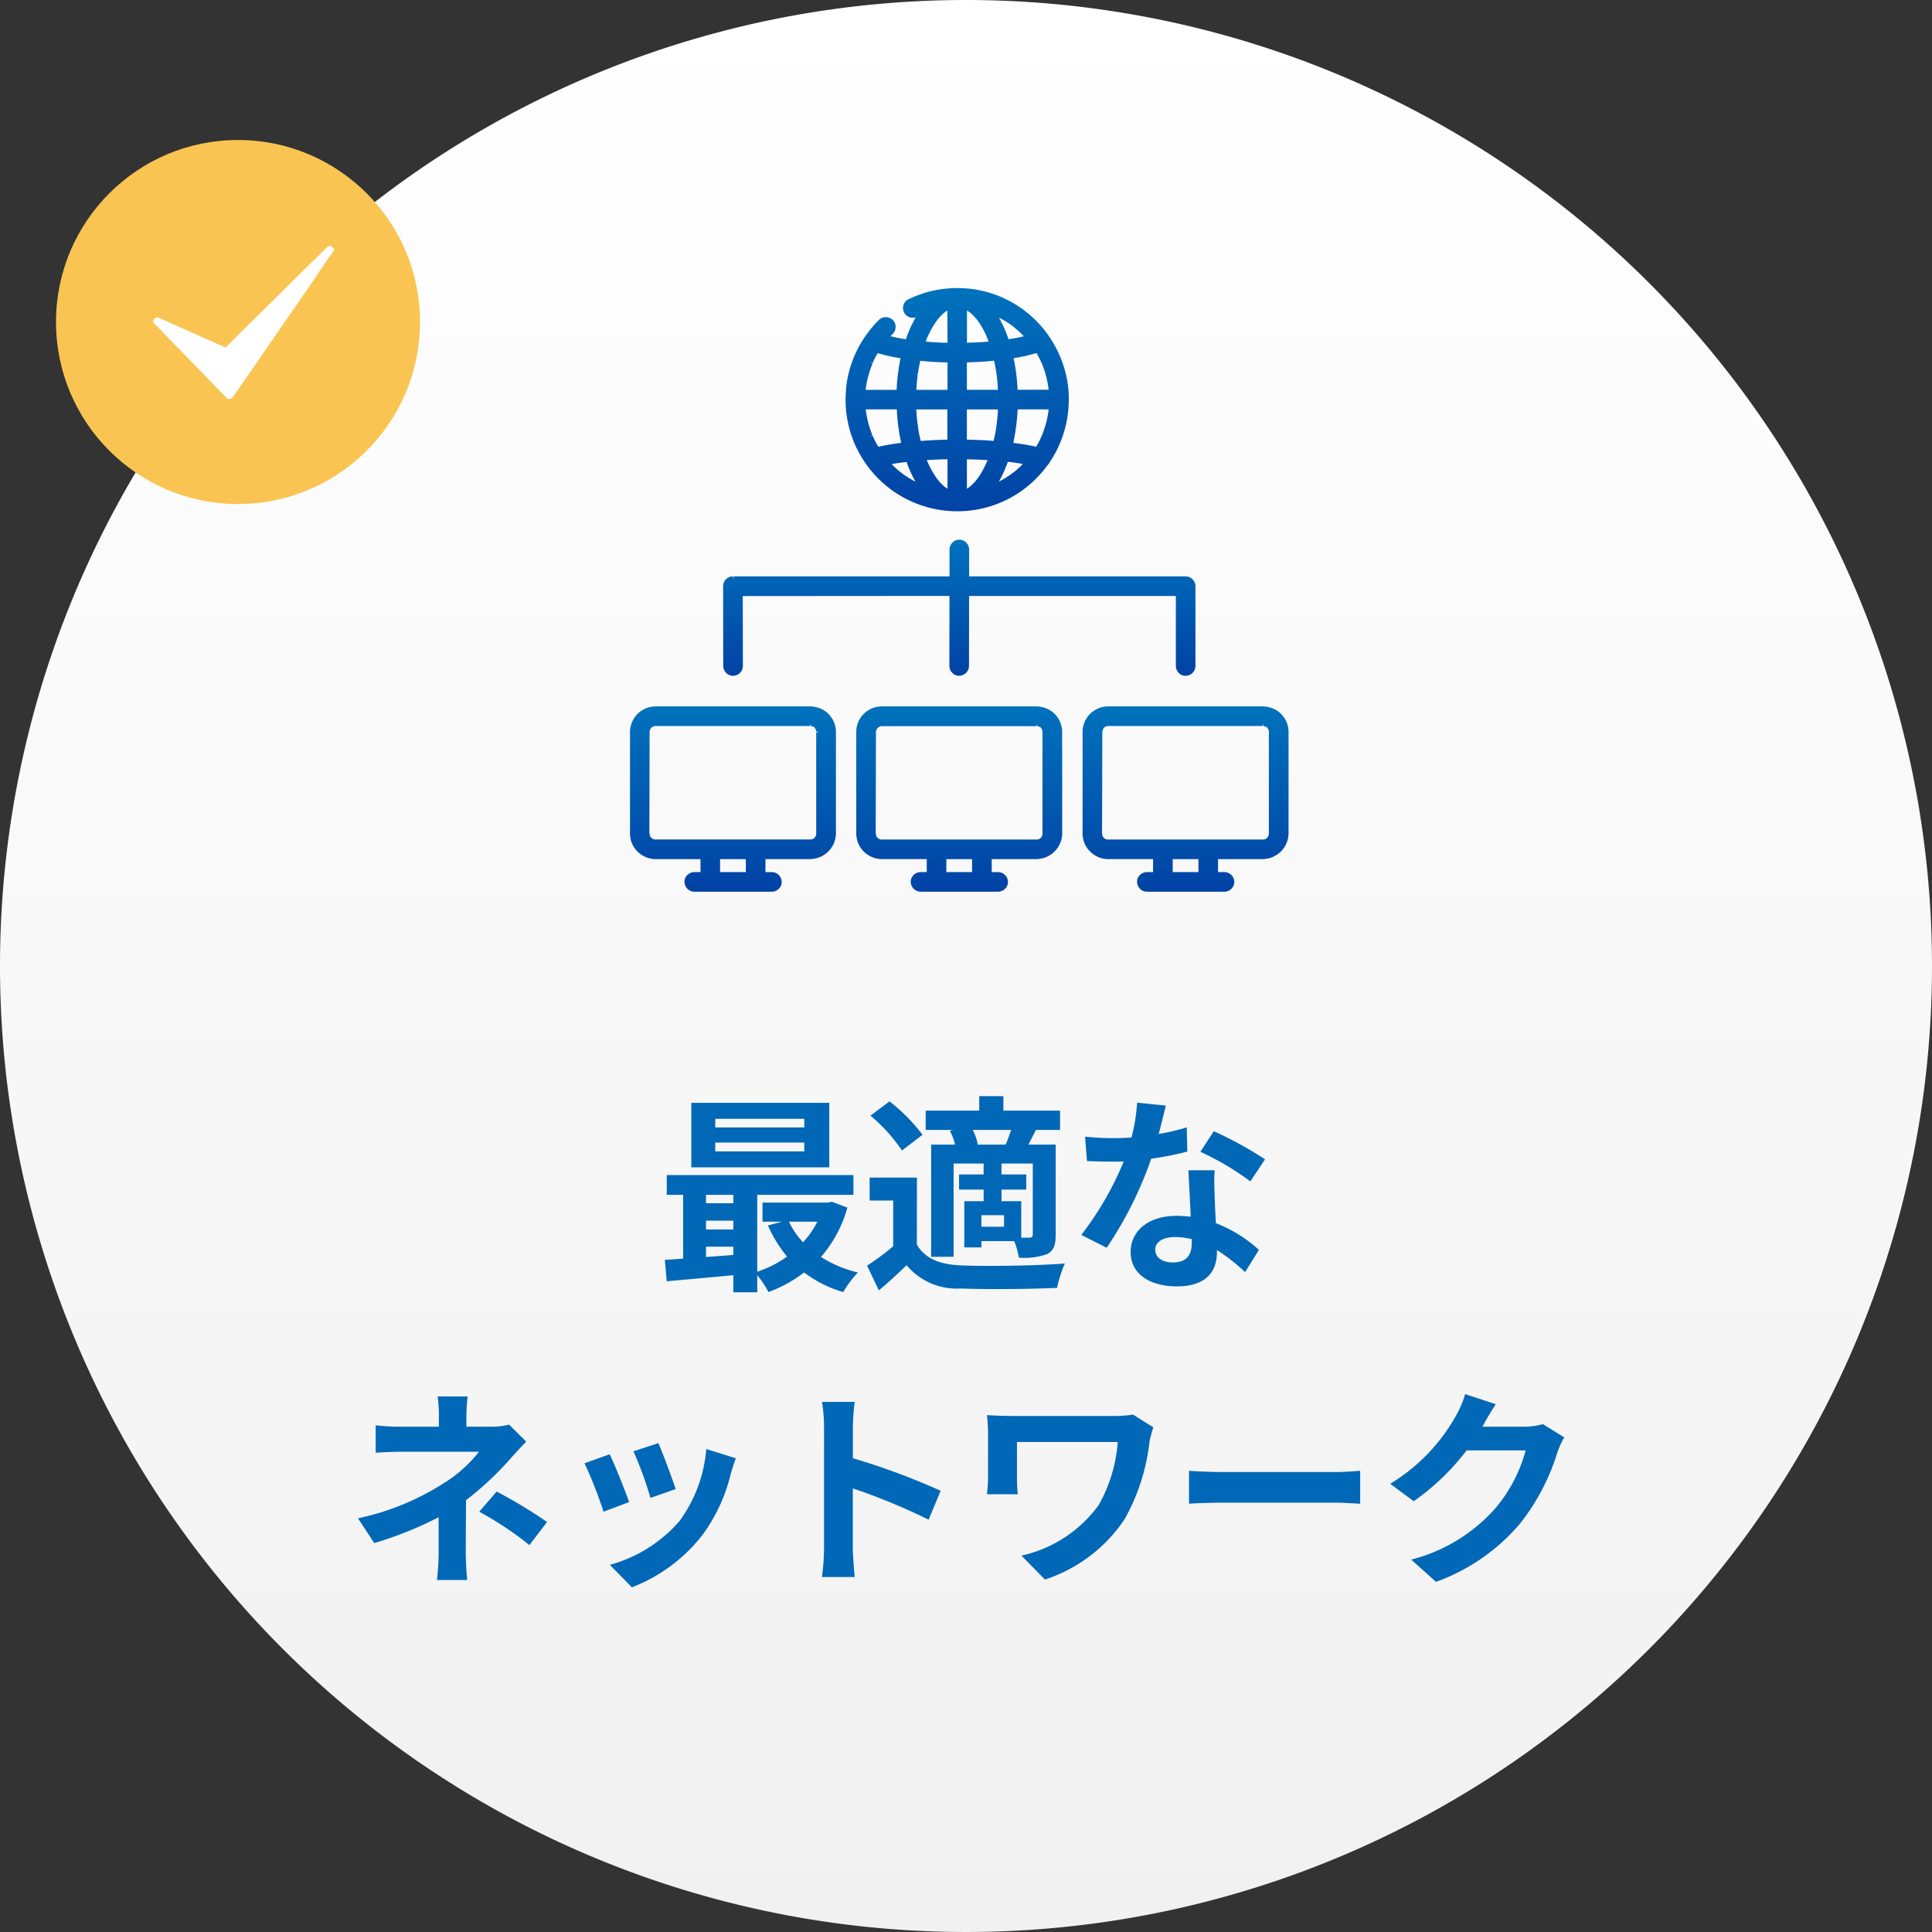 <svg xmlns="http://www.w3.org/2000/svg" xmlns:xlink="http://www.w3.org/1999/xlink" width="138" height="138" viewBox="0 0 138 138">
  <rect x="0" y="0" width="138" height="138" fill="#333333" stroke="none"/>
  <defs>
    <linearGradient id="linear-gradient" x1="0.5" x2="0.5" y2="1" gradientUnits="objectBoundingBox">
      <stop offset="0" stop-color="#fff"/>
      <stop offset="1" stop-color="#f1f1f1"/>
    </linearGradient>
    <linearGradient id="linear-gradient-2" x1="0.5" x2="0.5" y2="1" gradientUnits="objectBoundingBox">
      <stop offset="0" stop-color="#0072bc"/>
      <stop offset="1" stop-color="#0142a5"/>
    </linearGradient>
    <clipPath id="clip-path">
      <rect id="長方形_19725" data-name="長方形 19725" width="12.936" height="10.934" fill="#fff"/>
    </clipPath>
  </defs>
  <g id="グループ_39505" data-name="グループ 39505" transform="translate(-161 -426)">
    <path id="パス_68009" data-name="パス 68009" d="M69,0A69,69,0,1,1,0,69,69,69,0,0,1,69,0Z" transform="translate(161 426)" fill="url(#linear-gradient)"/>
    <path id="パス_68013" data-name="パス 68013" d="M-11.55-10.47h-6.36v-.615h6.36Zm0,1.71h-6.36v-.63h6.36Zm1.785-3.465H-19.62V-7.62h9.855Zm-.855,8.49a6.281,6.281,0,0,1-1.02,1.47,5.807,5.807,0,0,1-1.005-1.47ZM-18.57-1.95h1.95v.585c-.66.06-1.32.105-1.95.15Zm0-1.86h1.95v.63h-1.95Zm1.95-1.845v.6h-1.95v-.6Zm7.05.495-.3.06h-4.665v1.365h1.38l-.99.27a9.187,9.187,0,0,0,1.365,2.22,7.7,7.7,0,0,1-2.13,1.08v-5.49h6.87v-1.41H-21.375v1.41h1.17V-1.1c-.465.045-.915.06-1.305.09l.135,1.53c1.32-.12,3.03-.27,4.755-.435V1.305h1.71V.09a6.631,6.631,0,0,1,.8,1.2,9.773,9.773,0,0,0,2.55-1.4,8.4,8.4,0,0,0,2.79,1.4,7.389,7.389,0,0,1,1.05-1.4,8.386,8.386,0,0,1-2.64-1.11A8.942,8.942,0,0,0-8.475-4.74ZM.84-9.24a3.5,3.5,0,0,0-.36-1.05H3.225c-.12.345-.255.735-.39,1.05ZM4.77-2.835c0,.18-.06.225-.225.24h-.6V-5.2H2.535V-6.03h1.77V-7.11H2.535v-.78H4.77Zm-2.055-.54H1.1V-4.2h1.62Zm-3.87-6.855a3.959,3.959,0,0,1,.375.99H-2.49v8.01H-.885V-7.89H1.26v.78H-.495v1.08H1.26V-5.2H-.12v3.3H1.1v-.45h2.34A5.5,5.5,0,0,1,3.78-1.17a4.776,4.776,0,0,0,2.025-.255c.48-.27.6-.66.6-1.38V-9.24H4.455c.165-.315.345-.66.54-1.05H6.72v-1.38H2.67v-1.035H.945v1.035H-2.88v1.38H-.9Zm-1.95.285A13.035,13.035,0,0,0-5.46-12.33l-1.365,1.02a11.689,11.689,0,0,1,2.25,2.49Zm-.4,3.06H-6.885V-5.25H-5.2v3.27A17.976,17.976,0,0,1-7.065-.6l.84,1.77c.765-.645,1.38-1.215,1.98-1.8A4.673,4.673,0,0,0-.36,1.035C1.47,1.11,4.65,1.08,6.51.99A8.133,8.133,0,0,1,7.065-.75C5-.585,1.455-.54-.345-.615-1.875-.675-2.925-1.1-3.51-2.1ZM21.36-8.19A26.729,26.729,0,0,0,17.7-10.2l-.96,1.47a19.805,19.805,0,0,1,3.57,2.115Zm-5.595-2.28a15.69,15.69,0,0,1-2,.465c.21-.795.39-1.545.51-2.025l-2.055-.21a12.648,12.648,0,0,1-.4,2.49c-.45.03-.9.045-1.335.045a18.882,18.882,0,0,1-1.98-.105L8.64-8.07c.645.03,1.245.045,1.86.045.255,0,.51,0,.765-.015a22.664,22.664,0,0,1-3.03,5.25l1.815.915a27.42,27.42,0,0,0,3.18-6.36,21.768,21.768,0,0,0,2.58-.51Zm.36,8.265c0,.795-.33,1.38-1.335,1.38-.81,0-1.275-.375-1.275-.93,0-.525.555-.885,1.41-.885a5.257,5.257,0,0,1,1.2.15Zm-.24-5.205c.045.9.12,2.205.165,3.315-.315-.03-.66-.06-1.005-.06-2.07,0-3.285,1.125-3.285,2.58,0,1.635,1.455,2.46,3.3,2.46,2.115,0,2.865-1.08,2.865-2.46V-1.71a13.224,13.224,0,0,1,2.01,1.575l.99-1.59A9.9,9.9,0,0,0,17.85-3.63c-.045-.735-.075-1.455-.09-1.875-.015-.66-.045-1.275,0-1.905ZM-32.64,10.755a4.5,4.5,0,0,1-1.245.15h-1.8v-.78a12.294,12.294,0,0,1,.09-1.38H-37.74a9.69,9.69,0,0,1,.09,1.38v.78h-2.595a14.111,14.111,0,0,1-1.92-.1v1.965c.465-.045,1.41-.075,1.95-.075h5.43a9.647,9.647,0,0,1-2.52,2.25,18.485,18.485,0,0,1-6.12,2.505l1.155,1.77a26.337,26.337,0,0,0,4.6-1.845v2.565a17.279,17.279,0,0,1-.12,1.92h2.16c-.045-.465-.1-1.32-.1-1.92,0-.945.015-2.58.015-3.78a22.636,22.636,0,0,0,3.15-2.94c.315-.36.78-.87,1.155-1.245Zm-2.13,6.225a23.592,23.592,0,0,1,3.585,2.385l1.26-1.65a33.813,33.813,0,0,0-3.6-2.175Zm12.8-4.9-1.785.585a24.984,24.984,0,0,1,1.215,3.33l1.8-.63C-20.955,14.67-21.69,12.72-21.975,12.075Zm3.42.42A10.109,10.109,0,0,1-20.46,17.64a10.093,10.093,0,0,1-4.98,3.135l1.575,1.605a11.714,11.714,0,0,0,5.025-3.72,12.1,12.1,0,0,0,2.04-4.4c.09-.3.18-.615.36-1.095Zm-6.9.375-1.8.645A30.3,30.3,0,0,1-25.89,16.98l1.83-.69C-24.36,15.45-25.08,13.635-25.455,12.87Zm23.64,2.61a48.991,48.991,0,0,0-6.27-2.325v-2.2A16.313,16.313,0,0,1-7.95,9.135h-2.34a10.462,10.462,0,0,1,.15,1.815v8.61a16.051,16.051,0,0,1-.15,2.085h2.34c-.06-.6-.135-1.65-.135-2.085V15.315A43.326,43.326,0,0,1-2.67,17.55Zm13.74-5.445a8.126,8.126,0,0,1-1.425.1H3.33c-.69,0-1.35-.03-1.83-.06a11.831,11.831,0,0,1,.075,1.26V14.5c0,.39-.03.765-.075,1.23H3.7a10.389,10.389,0,0,1-.06-1.23V12h7.2A10.774,10.774,0,0,1,9.48,16.5a9.291,9.291,0,0,1-5.52,3.615l1.68,1.71a10.926,10.926,0,0,0,5.685-4.305,14.615,14.615,0,0,0,1.785-5.565,9.127,9.127,0,0,1,.27-1ZM15.93,16.41c.555-.045,1.56-.075,2.415-.075H26.4c.63,0,1.395.06,1.755.075V14.055c-.39.03-1.065.09-1.755.09H18.345c-.78,0-1.875-.045-2.415-.09Zm25.275-5.685a4.81,4.81,0,0,1-1.305.18H36.885l.045-.075c.18-.33.555-1.005.915-1.53l-2.19-.72a7.216,7.216,0,0,1-.675,1.575,13.208,13.208,0,0,1-4.68,4.83l1.68,1.245a17.1,17.1,0,0,0,3.78-3.63h4.215a10.663,10.663,0,0,1-2.13,4.095A11.954,11.954,0,0,1,31.8,20.4l1.77,1.59a14.132,14.132,0,0,0,6.06-4.23,15.651,15.651,0,0,0,2.61-5.01,6.006,6.006,0,0,1,.495-1.08Z" transform="translate(230 517)" fill="#0068b6"/>
    <g id="グループ_39383" data-name="グループ 39383" transform="translate(206 446.572)">
      <path id="パス_67849" data-name="パス 67849" d="M55.4,78.235V77.117a1.837,1.837,0,0,0-.96-1.647,2.067,2.067,0,0,0-.99-.218H42.576a1.826,1.826,0,0,0-1.883,1.822v7.053a2.348,2.348,0,0,0,.085.757,1.852,1.852,0,0,0,1.751,1.275c.249,0,.5,0,.748,0h2.452v.927h-.443a.713.713,0,0,0-.511.224.656.656,0,0,0-.189.485.711.711,0,0,0,.7.691h5.543a.714.714,0,0,0,.511-.224.657.657,0,0,0,.189-.485.71.71,0,0,0-.7-.691h-.46V86.16H53.58a.485.485,0,0,0,.114-.012,1.851,1.851,0,0,0,1.709-1.81v-6.1Zm-6.435,8.851H47.129V86.16h1.839Zm4.609-10.632.033.2.04.008a.643.643,0,0,1,.069.018.356.356,0,0,0,.052.02l.012.008.038.025.015-.016a.226.226,0,0,0,.033,0,.181.181,0,0,0,.006.024l-.014.023c.016.015.032.033.05.053a.261.261,0,0,0,.029.043c.01.016.019.031.03.051s.017.054.027.095c0,.017,0,.035,0,.052l0,6.31c0,.32,0,.641,0,.963h0a.3.3,0,0,0,0,.043h0v.019l0,.009a.812.812,0,0,1-.023.089l-.016.032-.025.044,0,.006a.307.307,0,0,0-.021.034l-.007.007c-.02.021-.041.04-.062.06l0,0-.017.01c-.022.014-.045.029-.071.042a.856.856,0,0,1-.093.027.241.241,0,0,0-.033.006l-11.073,0-.051,0a.387.387,0,0,0-.054,0l-.032-.007a.733.733,0,0,1-.082-.029.829.829,0,0,1-.083-.053l-.059-.054-.022-.034-.029-.048-.076.042a.193.193,0,0,0,.019-.028l.052-.016c-.01-.033-.018-.068-.033-.128a.194.194,0,0,0-.009-.028.174.174,0,0,0,0-.032h-.007l0,0c0-.009,0-.018-.006-.023v0l0-.008.019-7.214,0-.042c.009-.036.02-.072.038-.131a.126.126,0,0,0,.005-.02l.026-.042a.3.3,0,0,0,.033-.052l.009-.008.046-.044a.324.324,0,0,0,.042-.029l.058-.033.025-.01a.741.741,0,0,1,.094-.023l11.1,0Z" transform="translate(-24.532 -45.366)" fill="url(#linear-gradient-2)"/>
      <path id="パス_67850" data-name="パス 67850" d="M96.112,83.95V77.117a1.837,1.837,0,0,0-.96-1.647,2.064,2.064,0,0,0-.99-.218H83.285A1.826,1.826,0,0,0,81.4,77.074v7.055a2.339,2.339,0,0,0,.085.755,1.852,1.852,0,0,0,1.751,1.275c.249,0,.5,0,.748,0h2.452v.927h-.443a.713.713,0,0,0-.511.224.656.656,0,0,0-.189.485.71.71,0,0,0,.7.691h5.543a.715.715,0,0,0,.511-.224.657.657,0,0,0,.189-.485.711.711,0,0,0-.7-.691h-.46V86.16h3.211a.486.486,0,0,0,.115-.012,1.851,1.851,0,0,0,1.709-1.81V83.95Zm-6.436,3.136H87.837V86.16h1.839Zm4.609-10.632h0l.033.2.039.008c.018,0,.037.008.069.017a.322.322,0,0,0,.052.02l.013.008.038.024.015-.015a.192.192,0,0,0,.034,0,.2.2,0,0,0,.006.024l-.013.023c.015.014.029.031.05.053a.248.248,0,0,0,.029.044c.01.015.019.03.029.05a.883.883,0,0,1,.027.095c0,.017,0,.036,0,.054l0,6.309c0,.32,0,.641,0,.963h.005a.307.307,0,0,0-.014.089c0,.018-.009.038-.019.071l-.016.032-.027.046-.006.011c-.006.008-.011.018-.017.027l-.007.007c-.02.021-.042.041-.064.062h0l-.018.011c-.022.014-.044.028-.072.042a.922.922,0,0,1-.091.026.251.251,0,0,0-.033.006l-11.073,0-.052,0a.379.379,0,0,0-.053,0l-.033-.007a.65.65,0,0,1-.081-.029.906.906,0,0,1-.083-.052.618.618,0,0,1-.08-.088l-.035-.051c-.01-.033-.018-.067-.033-.129a.155.155,0,0,0-.008-.026.151.151,0,0,0,0-.023H82.8v0s0-.006,0-.01a.161.161,0,0,0-.015-.028l.006,0h0v0l.019-7.215,0-.043c.008-.035.019-.07.038-.13a.164.164,0,0,0,.005-.022c0-.008.005-.013.008-.022A.309.309,0,0,0,82.9,76.8l.009-.009c.011-.012.027-.026.047-.044A.32.32,0,0,0,83,76.72l.057-.033.027-.01a.749.749,0,0,1,.093-.023l11.1,0Z" transform="translate(-49.073 -45.366)" fill="url(#linear-gradient-2)"/>
      <path id="パス_67851" data-name="パス 67851" d="M14.71,78.235V77.117a1.837,1.837,0,0,0-.96-1.647,2.064,2.064,0,0,0-.99-.218H1.883a1.863,1.863,0,0,0-1.4.593A1.866,1.866,0,0,0,0,77.075v7.053a2.348,2.348,0,0,0,.085.757A1.852,1.852,0,0,0,1.835,86.16c.249,0,.5,0,.748,0H5.035v.927H4.592a.713.713,0,0,0-.511.224.656.656,0,0,0-.189.485.711.711,0,0,0,.7.691h5.543a.714.714,0,0,0,.511-.224.657.657,0,0,0,.189-.485.711.711,0,0,0-.7-.691h-.46V86.16h3.212A.485.485,0,0,0,13,86.148a1.851,1.851,0,0,0,1.709-1.81v-6.1ZM8.274,87.086H6.435V86.16H8.274Zm4.609-10.632.033.2.04.008c.018,0,.037.008.069.017a.324.324,0,0,0,.052.02l.012.008.037.024.015-.016a.167.167,0,0,0,.035,0,.146.146,0,0,0,.006.024l-.014.023c.016.015.032.033.05.053a.26.26,0,0,0,.029.043c.01.016.019.031.03.051A.9.9,0,0,1,13.3,77c0,.018,0,.037,0,.055l.2.02-.2.04v6.247c0,.32,0,.641,0,.963h0a.3.3,0,0,0,0,.043h0v.017l0,.009a.773.773,0,0,1-.024.091l-.016.032-.025.044,0,.006a.307.307,0,0,0-.021.034l-.007.007c-.017.019-.035.035-.064.062l-.018.011c-.022.014-.044.028-.068.041a.886.886,0,0,1-.095.027.245.245,0,0,0-.033.006l-11.073,0-.052,0a.381.381,0,0,0-.053,0l-.032-.007a.677.677,0,0,1-.081-.029.906.906,0,0,1-.083-.052.606.606,0,0,1-.079-.086l-.031-.051-.076.042a.193.193,0,0,0,.019-.028l.052-.016c-.01-.032-.018-.067-.031-.122a.374.374,0,0,0-.01-.042.17.17,0,0,0,0-.025H1.393v0a.17.17,0,0,0-.015-.028l.006,0h0v0L1.4,77.088l0-.042c.009-.036.02-.072.038-.131a.127.127,0,0,0,.005-.02l.026-.042A.3.3,0,0,0,1.5,76.8l.009-.008.047-.045a.286.286,0,0,0,.04-.027l.058-.033.027-.01a.748.748,0,0,1,.093-.023l11.1,0Z" transform="translate(0 -45.366)" fill="url(#linear-gradient-2)"/>
      <path id="パス_67852" data-name="パス 67852" d="M16.989,54.789a.644.644,0,0,0,.484.189.71.71,0,0,0,.691-.7l-.008-4.993,14.765-.011-.006,4.315c0,.226,0,.453,0,.689a.712.712,0,0,0,.224.51.658.658,0,0,0,.457.19h.028a.712.712,0,0,0,.691-.7l.005-5,14.771,0v5a.714.714,0,0,0,.224.511.629.629,0,0,0,.485.189.71.71,0,0,0,.691-.7v-5.7a.71.71,0,0,0-.7-.7H34.324l0-1.228c0-.227,0-.455,0-.691a.71.71,0,0,0-.224-.51.654.654,0,0,0-.485-.19.712.712,0,0,0-.692.7l0,1.92-14.574,0c-.281,0-.562,0-.842,0l0,.2-.055-.2a.707.707,0,0,0-.7.7l.008,5.7a.715.715,0,0,0,.225.511" transform="translate(-10.101 -27.281)" fill="url(#linear-gradient-2)"/>
      <path id="パス_67853" data-name="パス 67853" d="M39.575,11.459a7.971,7.971,0,0,0,7.093,4.487h.078l.03,0a7.934,7.934,0,0,0,4.165-1.188,8.144,8.144,0,0,0,2.254-2.1.657.657,0,0,0,.16-.224,7.64,7.64,0,0,0,.506-.859,8.043,8.043,0,0,0,.853-3.518.537.537,0,0,0,.005-.089.318.318,0,0,0,0-.035c0-.282-.013-.516-.035-.738A8.021,8.021,0,0,0,53.3,3.447a.474.474,0,0,0-.043-.06c-.084-.121-.169-.241-.26-.357A7.961,7.961,0,0,0,49.509.493,7.715,7.715,0,0,0,46.854.008.664.664,0,0,0,46.737,0L46.7.005a8.009,8.009,0,0,0-2.131.3,8.409,8.409,0,0,0-1.335.514.65.65,0,0,0-.332.415.695.695,0,0,0,.88.859,8.851,8.851,0,0,0-.489,1c-.072.172-.141.356-.214.57-.4-.064-.757-.136-1.1-.218.054-.057.11-.114.166-.169a.707.707,0,0,0,.2-.515.662.662,0,0,0-.209-.482.714.714,0,0,0-.983,0,7.738,7.738,0,0,0-.9,1.064.557.557,0,0,0-.107.154,7.881,7.881,0,0,0-1.291,3.29,8.276,8.276,0,0,0-.078,1.045.591.591,0,0,0-.013.146.4.4,0,0,0,.009.054,8.006,8.006,0,0,0,.794,3.424m9.5.985-.188-.065-.039.089c-.029.066-.059.132-.091.2a6.313,6.313,0,0,1-.386.7c-.064.1-.132.2-.2.291l-.042.052c-.039.048-.08.1-.122.143-.07.078-.143.154-.221.225-.037.035-.074.068-.112.1l-.038.032c-.062.045-.126.089-.191.129v-2.1c.529.009,1.016.028,1.479.058-.01.026-.02.053-.031.079Zm-.208-8.922,0,.005L48.9,3.6q.044.111.087.224c-.228.021-.457.041-.686.054-.286.016-.573.024-.859.029v-2.3c.062.039.123.081.2.132l.034.028c.041.035.081.07.12.106.079.075.155.153.228.235.037.041.073.083.127.15l.028.035q.11.148.209.3a6.539,6.539,0,0,1,.384.7c.029.061.058.123.086.187l.007.017,0,.01h0Zm4.414,5.151c0,.05-.009.1-.015.148l-.019.131c-.014.087-.029.174-.046.26a7.031,7.031,0,0,1-.253.939c-.025.073-.052.145-.079.217l-.058.147c-.065.146-.131.292-.2.434s-.143.264-.221.393c-.4-.093-.845-.172-1.343-.24-.1-.014-.193-.024-.29-.035a14.2,14.2,0,0,0,.282-1.928c.012-.155.021-.311.029-.467Zm-2.217-1.4a13.951,13.951,0,0,0-.28-2.258,12.762,12.762,0,0,0,1.63-.365c.016.025.031.05.046.075.08.14.155.283.225.428q.05.1.1.209l.028.068,0,.008v0l.007.014.021.049a7.077,7.077,0,0,1,.293.921q.059.242.1.487l.032.215c.006.048.012.1.017.146Zm-3.62,0V5.311c.67-.016,1.322-.056,1.944-.119.056.249.1.495.141.734l.035.231s0,.039.005.04l.019.154q.031.269.052.539c.01.128.013.255.016.383Zm1.1,3.6q-.55-.028-1.1-.04V8.673h2.219q-.01.209-.025.418c-.014.18-.032.36-.054.55l-.014.108s0,.019,0,.031v0l-.041.269c-.047.291-.106.583-.175.871-.268-.021-.536-.042-.805-.055m1.425,2.5a9.542,9.542,0,0,0,.395-.948h.006c.067.006.133.012.2.021l.2.026q.144.02.288.043c.126.019.253.041.379.064a7.449,7.449,0,0,1-.558.511l-.291.221c-.13.093-.264.182-.4.266q-.228.139-.465.262c.086-.149.168-.3.246-.465m.679-9.747c-.076.014-.151.025-.235.038-.015-.046-.03-.091-.046-.136a8.616,8.616,0,0,0-.644-1.413c.067.035.133.07.2.107a7.067,7.067,0,0,1,.8.515l.059.048.005,0L50.8,2.8l.015.012c.066.053.131.107.195.162q.182.157.352.326.073.072.145.147c-.273.066-.557.125-.86.179m-10.143,1.7.2.029.053-.116c.042-.091.086-.18.133-.269.056-.108.115-.213.176-.317a12.406,12.406,0,0,0,1.447.333c.062.011.122.019.184.028a14.221,14.221,0,0,0-.28,2.261H40.207c0-.006,0-.01,0-.016l.025-.21A6.984,6.984,0,0,1,40.5,5.93c.058-.18.125-.356.2-.532l-.184-.075m.137,5.106q-.09-.228-.163-.461a6.989,6.989,0,0,1-.229-.95l-.024-.153c-.008-.065-.015-.129-.022-.194h2.217a13.761,13.761,0,0,0,.311,2.39,16.51,16.51,0,0,0-1.63.28c-.121-.2-.224-.39-.312-.574-.031-.065-.061-.13-.1-.223l-.006-.014-.183.078h0l.172-.106Zm5.4-6.521H46.01c-.166,0-.332,0-.5-.012-.332-.014-.672-.037-1.014-.066.032-.087.066-.174.1-.262l-.178-.09.182.081h0l.036-.081c.029-.067.06-.133.091-.2.059-.122.121-.244.187-.363a5.913,5.913,0,0,1,.418-.646l.031-.038c.038-.046.076-.091.115-.134.073-.081.149-.158.228-.232.037-.034.075-.067.113-.1l.035-.029c.062-.044.123-.086.187-.125Zm-2.32,2.245.2.006c.014-.095.027-.19.043-.285.027-.168.058-.336.093-.5.012-.058.025-.116.039-.176.366.037.71.064,1.044.084.3.017.6.026.9.033v1.96H43.827c.017-.334.043-.661.081-.974l.015-.119Zm.2,3.639c0-.012,0-.023-.005-.036h0L43.9,9.613c-.036-.309-.062-.624-.077-.94h2.219v2.158c-.629.012-1.269.044-1.905.094q-.046-.191-.086-.382-.051-.252-.092-.506Zm1.442,3.919-.039-.048-.021-.029h0a5.586,5.586,0,0,1-.395-.616c-.068-.124-.132-.249-.192-.376-.027-.058-.054-.115-.08-.173l-.048-.112-.026-.065q.467-.03.935-.046c.181-.006.362-.009.543-.011v2.1c-.067-.041-.129-.085-.186-.125l-.042-.035c-.041-.035-.081-.07-.12-.107-.08-.075-.156-.153-.228-.234-.034-.039-.068-.078-.1-.118m-3.235-1.151c.162-.029.325-.054.487-.078l.168-.023h.01l.324-.039a8.365,8.365,0,0,0,.633,1.409c-.212-.11-.421-.232-.623-.363-.13-.085-.258-.175-.4-.283l-.079-.063c-.066-.053-.131-.108-.194-.162-.137-.12-.272-.247-.4-.381l.078-.015m4.59,3.185Z" transform="translate(-23.373 0)" fill="url(#linear-gradient-2)"/>
    </g>
    <g id="グループ_39386" data-name="グループ 39386" transform="translate(165.146 436.363)">
      <circle id="楕円形_1052" data-name="楕円形 1052" cx="13" cy="13" r="13" transform="translate(-0.146 -0.363)" fill="#fac452"/>
      <g id="グループ_39331" data-name="グループ 39331" transform="translate(6.803 7.204)">
        <g id="グループ_39330" data-name="グループ 39330" transform="translate(0 0)" clip-path="url(#clip-path)">
          <path id="パス_67922" data-name="パス 67922" d="M12.936.253c-.1.16-.185.294-.272.427-.017.026-.049.044-.067.07q-.336.49-.671.982c-.271.4-.54.8-.811,1.2-.178.261-.358.52-.537.78l-.546.792-.53.768L8.411,6.85l-.538.78L6.821,9.154c-.361.524-.717,1.051-1.086,1.569-.139.194-.34.324-.557.067-.082-.1-.182-.176-.27-.267Q4.238,9.83,3.57,9.135c-.344-.356-.691-.71-1.036-1.065l-1.1-1.127Q.911,6.4.382,5.856c-.1-.1-.2-.188-.29-.288a.265.265,0,0,1-.046-.348A.286.286,0,0,1,.4,5.138c.175.073.347.15.52.227q.972.434,1.943.869c.726.323,1.453.644,2.178.968a.185.185,0,0,0,.239-.05q.424-.438.857-.868c.364-.364.731-.724,1.1-1.086L8.273,4.174l1.1-1.085,1.067-1.056q.548-.543,1.1-1.086c.286-.281.574-.559.86-.841a.267.267,0,0,1,.334-.074,1.075,1.075,0,0,1,.207.221" transform="translate(0 0)" fill="#fff"/>
        </g>
      </g>
    </g>
  </g>
</svg>
